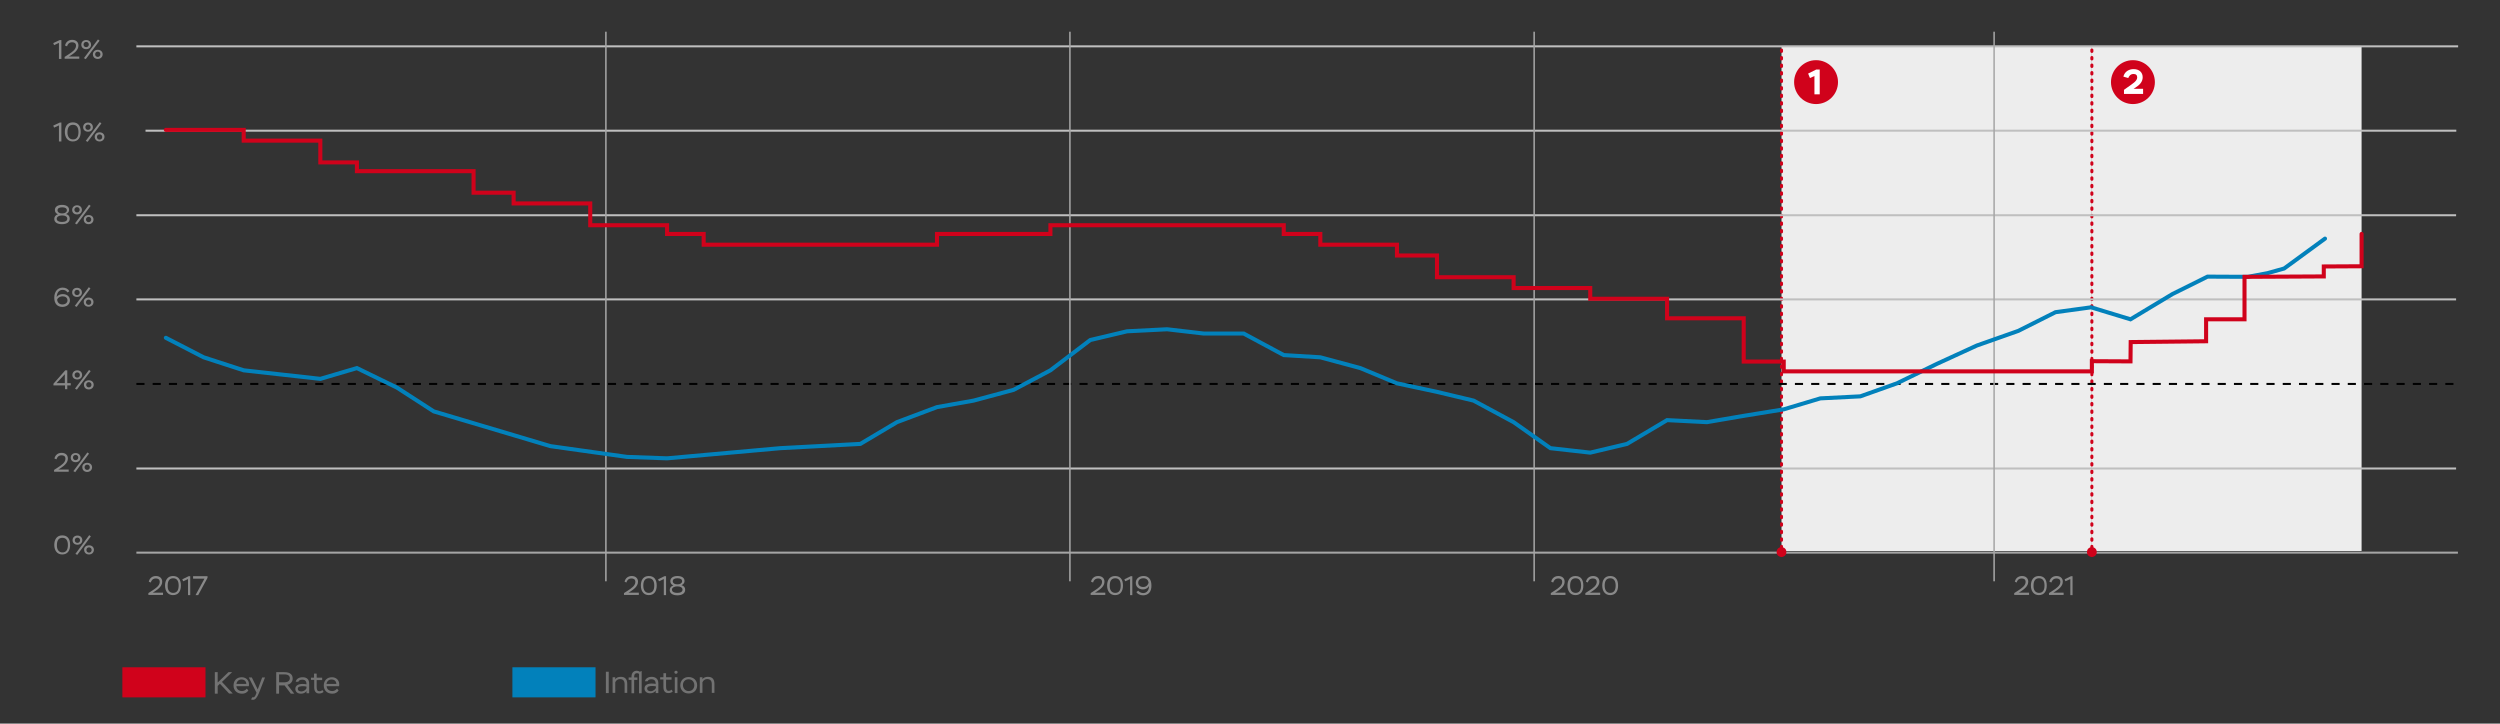 <?xml version="1.0" encoding="utf-8"?>
<!-- Generator: Adobe Illustrator 26.0.0, SVG Export Plug-In . SVG Version: 6.00 Build 0)  -->
<svg version="1.1" xmlns="http://www.w3.org/2000/svg" xmlns:xlink="http://www.w3.org/1999/xlink" x="0px" y="0px"
	 viewBox="0 0 1230 356" style="enable-background:new 0 0 1230 356;" xml:space="preserve">
<rect x="0" y="0" width="1230" height="356" fill="#333333" stroke="none"/>
<style type="text/css">
	.st0{fill:#EDEDED;}
	.st1{fill:#D0021B;}
	.st2{fill:none;stroke:#D0021B;stroke-width:1.5;stroke-linecap:round;stroke-miterlimit:10;stroke-dasharray:0.7,3,0,0;}
	.st3{fill:#FFFFFF;}
	.st4{fill:none;stroke:#BFBFBF;stroke-miterlimit:10;}
	.st5{fill:none;stroke:#000000;stroke-miterlimit:10;stroke-dasharray:4,4;}
	.st6{fill:none;stroke:#A5A5A5;stroke-miterlimit:10;}
	.st7{fill:none;stroke:#A5A5A5;stroke-width:0.75;stroke-miterlimit:10;}
	.st8{fill:#0281BB;}
	.st9{fill:#727272;}
	.st10{fill:#898989;}
	.st11{fill:none;stroke:#0281BB;stroke-width:2;stroke-linecap:round;stroke-miterlimit:10;}
	.st12{fill:none;stroke:#D0021B;stroke-width:2;stroke-linecap:round;stroke-miterlimit:10;}
</style>
<g id="Layer_3">
</g>
<g id="Layer_4">
</g>
<g id="Layer_1">
	<g>
		<rect x="876.5" y="22.6" class="st0" width="152.7" height="248.5"/>
		<rect x="1029.2" y="22.6" class="st0" width="132.7" height="248.5"/>
		<circle class="st1" cx="893.5" cy="40.4" r="10.8"/>
		<circle class="st1" cx="1049.4" cy="40.4" r="10.8"/>
		<line class="st2" x1="876.5" y1="273.2" x2="876.5" y2="22.6"/>
		<line class="st2" x1="1029.2" y1="273.2" x2="1029.2" y2="22.6"/>
		<g>
			<path class="st3" d="M893.6,34.2h1.7v12.2h-2.6v-9l-2.2,1l-0.9-2.2L893.6,34.2z"/>
		</g>
		<g>
			<path class="st3" d="M1044.7,37.7c0.6-2.5,2.8-3.7,5-3.7c3,0,4.5,1.8,4.5,4c0,2.3-1.5,3.8-3.7,5.2l-0.8,0.5h4.7v2.5h-9.4v-2
				l1.4-1c2.8-2,5.1-3.3,5.1-5.1c0-1.1-0.6-1.7-1.8-1.7c-1.5,0-2.2,1-2.6,2L1044.7,37.7z"/>
		</g>
	</g>
	<g>
		<path class="st4" d="M67.1,230.5h1141.3"/>
		<path class="st4" d="M67.1,147.3h1141.3"/>
		<path class="st4" d="M67.1,105.9h1141.3"/>
		<path class="st4" d="M71.6,64.3h1136.9"/>
		<path class="st4" d="M67.1,22.8h1142.3"/>
		<path class="st5" d="M67.1,188.9h1141.3"/>
		<path class="st6" d="M67.1,271.9h1142.2"/>
		<line class="st7" x1="298.1" y1="15.6" x2="298.1" y2="286"/>
		<line class="st7" x1="526.4" y1="15.6" x2="526.4" y2="286"/>
		<line class="st7" x1="754.8" y1="15.6" x2="754.8" y2="286"/>
		<line class="st7" x1="981.1" y1="15.6" x2="981.1" y2="286"/>
	</g>
	<path class="st1" d="M101.1,328.3H60.2v14.8h40.9V328.3z"/>
	<path class="st8" d="M293,328.3h-40.9v14.8H293V328.3z"/>
	<g>
		<path class="st9" d="M105.7,330.7h1.4v5.1l5.3-5.1h1.8l-5,4.8l5.3,5.7h-1.8l-4.5-4.8l-1.1,1.1v3.8h-1.4V330.7z"/>
		<path class="st9" d="M122.2,339.7c-0.7,1.1-1.8,1.6-3.1,1.6c-2.5,0-4.2-1.6-4.2-4c0-2.3,1.4-4.1,4-4.1c2.1,0,3.6,1.4,3.6,3.5
			c0,0.3,0,0.6-0.1,0.9h-6.1c0.1,1.6,1.3,2.4,2.8,2.4c0.9,0,1.8-0.5,2.3-1.2L122.2,339.7z M116.3,336.5h4.9c-0.1-1.4-1-2.2-2.4-2.2
			C117.4,334.3,116.5,335.3,116.3,336.5z"/>
		<path class="st9" d="M124.2,343c0.1,0,0.2,0.1,0.3,0.1c0.6,0,1-0.4,1.5-1.7l0.2-0.6l-3.8-7.5h1.5l2.9,5.9l2.2-5.9h1.4l-3,7.7
			c-1.1,2.6-1.9,3.3-3,3.3c-0.3,0-0.6-0.1-0.9-0.2L124.2,343z"/>
		<path class="st9" d="M135.9,341.2v-10.5h4c3.2,0,4.1,1.5,4.1,3.2c0,1.5-1.1,2.7-2.6,3l3.4,4.4h-1.7l-3.1-4.1h-2.7v4.1H135.9z
			 M137.3,331.9v3.8h2.7c1.6,0,2.6-0.8,2.6-2c0-1.1-0.7-1.9-2.7-1.9H137.3z"/>
		<path class="st9" d="M152.1,336.3v4.8h-1.3V340c-0.5,0.7-1.4,1.3-2.7,1.3c-1.7,0-2.8-0.9-2.8-2.4c0-1.7,1.6-2.4,3.6-2.4
			c0.7,0,1.5,0.1,1.9,0.2c0-1.6-0.7-2.3-2.1-2.3c-1,0-1.6,0.3-1.9,1h-1.3c0.3-1.4,1.6-2.2,3.4-2.2
			C151,333.2,152.1,334.3,152.1,336.3z M150.8,338.6v-0.8c-0.4-0.1-1-0.2-1.7-0.2c-1.6,0-2.6,0.3-2.6,1.3c0,0.8,0.7,1.3,1.8,1.3
			C149.7,340.1,150.6,339.2,150.8,338.6z"/>
		<path class="st9" d="M152.9,333.4h1.6v-2h1.3v2h2.7v1.2h-2.7v3.4c0,1.5,0.4,2.1,1.4,2.1c0.5,0,1-0.2,1.4-0.6l0.6,0.9
			c-0.5,0.5-1.2,0.8-2.2,0.8c-1.5,0-2.4-1-2.4-2.9v-3.8h-1.6V333.4z"/>
		<path class="st9" d="M166.6,339.7c-0.7,1.1-1.8,1.6-3.1,1.6c-2.5,0-4.2-1.6-4.2-4c0-2.3,1.4-4.1,4-4.1c2.1,0,3.6,1.4,3.6,3.5
			c0,0.3,0,0.6-0.1,0.9h-6.1c0.1,1.6,1.3,2.4,2.8,2.4c0.9,0,1.8-0.5,2.3-1.2L166.6,339.7z M160.6,336.5h4.9c-0.1-1.4-1-2.2-2.4-2.2
			C161.7,334.3,160.8,335.3,160.6,336.5z"/>
	</g>
	<g>
		<g>
			<path class="st9" d="M298.1,330.5h1.4V341h-1.4V330.5z"/>
			<path class="st9" d="M301.4,333.2h1.3v1c0.5-0.8,1.5-1.2,2.7-1.2c2,0,3.2,1,3.2,3.5v4.4h-1.3v-4.3c0-1.7-0.8-2.5-2.3-2.5
				c-1,0-1.9,0.6-2.3,1.6v5.2h-1.3V333.2z"/>
			<path class="st9" d="M314.5,331.7c-0.2-0.3-0.6-0.5-1.1-0.5c-0.8,0-1.4,0.4-1.4,1.8v0.3h1.6v1.2H312v6.6h-1.3v-6.6h-1.4v-1.2h1.4
				v-0.4c0-2.2,1.4-2.9,2.6-2.9c0.6,0,1.1,0.2,1.5,0.5l0.9-0.4v11h-1.3V331.7z"/>
			<path class="st9" d="M323.9,336.2v4.8h-1.3v-1.2c-0.5,0.7-1.4,1.3-2.7,1.3c-1.7,0-2.8-0.9-2.8-2.4c0-1.7,1.6-2.4,3.6-2.4
				c0.7,0,1.5,0.1,1.9,0.2c0-1.6-0.7-2.3-2.1-2.3c-1,0-1.6,0.3-1.9,1h-1.3c0.3-1.4,1.6-2.2,3.4-2.2
				C322.8,333.1,323.9,334.2,323.9,336.2z M322.7,338.5v-0.8c-0.4-0.1-1-0.2-1.7-0.2c-1.6,0-2.6,0.3-2.6,1.3c0,0.8,0.7,1.3,1.8,1.3
				C321.5,340,322.4,339.1,322.7,338.5z"/>
			<path class="st9" d="M324.8,333.2h1.6v-2h1.3v2h2.7v1.2h-2.7v3.4c0,1.5,0.4,2.1,1.3,2.1c0.5,0,1-0.2,1.4-0.6l0.6,0.9
				c-0.5,0.5-1.2,0.8-2.2,0.8c-1.5,0-2.4-1-2.4-2.9v-3.8h-1.6V333.2z"/>
			<path class="st9" d="M332.6,330c0.4,0,0.8,0.3,0.8,0.7c0,0.5-0.4,0.8-0.8,0.8c-0.5,0-0.8-0.3-0.8-0.8
				C331.8,330.3,332.2,330,332.6,330z M332,333.2h1.3v7.8H332V333.2z"/>
			<path class="st9" d="M338.8,333.1c2.5,0,4.2,1.7,4.2,4.1c0,2.4-1.7,4-4.2,4c-2.4,0-4.1-1.7-4.1-4
				C334.7,334.8,336.4,333.1,338.8,333.1z M338.8,340c1.7,0,2.8-1.2,2.8-2.9c0-1.7-1.2-2.9-2.8-2.9c-1.6,0-2.8,1.1-2.8,2.9
				C336.1,338.8,337.2,340,338.8,340z"/>
			<path class="st9" d="M344.3,333.2h1.3v1c0.5-0.8,1.5-1.2,2.7-1.2c2,0,3.2,1,3.2,3.5v4.4h-1.3v-4.3c0-1.7-0.8-2.5-2.3-2.5
				c-1,0-1.9,0.6-2.3,1.6v5.2h-1.3V333.2z"/>
		</g>
	</g>
	<g>
		<path class="st10" d="M30.6,263.4c2.7,0,3.9,1.8,3.9,4.7c0,2.7-1.2,4.7-3.9,4.7c-2.5,0-3.9-2-3.9-4.7S28,263.4,30.6,263.4z
			 M30.7,271.8c1.9,0,2.7-1.4,2.7-3.6s-0.8-3.6-2.7-3.6c-1.9,0-2.7,1.4-2.7,3.6C27.9,270.4,29,271.8,30.7,271.8z"/>
		<path class="st10" d="M38.1,263.5c1.4,0,2.4,0.9,2.4,2.3c0,1.3-1,2.2-2.4,2.2c-1.4,0-2.4-0.9-2.4-2.2
			C35.7,264.4,36.7,263.5,38.1,263.5z M38.1,267.1c0.7,0,1.3-0.5,1.3-1.3s-0.6-1.3-1.3-1.3c-0.7,0-1.3,0.5-1.3,1.3
			S37.4,267.1,38.1,267.1z M43.9,263.3l0.8,0.6L38,273l-0.9-0.5L43.9,263.3z M43.8,268.3c1.4,0,2.4,0.9,2.4,2.2c0,1.3-1,2.3-2.4,2.3
			c-1.4,0-2.4-0.9-2.4-2.3C41.3,269.2,42.4,268.3,43.8,268.3z M43.8,271.9c0.7,0,1.3-0.5,1.3-1.3s-0.6-1.3-1.3-1.3
			c-0.7,0-1.3,0.5-1.3,1.3S43.1,271.9,43.8,271.9z"/>
	</g>
	<g>
		<path class="st10" d="M73.2,286.2c0.3-1.5,1.5-2.8,3.5-2.8c1.9,0,3.1,1.1,3.1,2.8c0,2.3-2.2,3.8-3.7,4.8l-1,0.6h5.1v1.1H73v-0.9
			l2-1.3c1.7-1.1,3.6-2.4,3.6-4.2c0-1.3-0.9-1.7-1.9-1.7c-1.6,0-2.3,1.1-2.5,2L73.2,286.2z"/>
		<path class="st10" d="M85.1,283.4c2.7,0,3.9,1.8,3.9,4.7c0,2.7-1.2,4.7-3.9,4.7c-2.5,0-3.9-2-3.9-4.7S82.5,283.4,85.1,283.4z
			 M85.2,291.7c1.9,0,2.7-1.4,2.7-3.6s-0.8-3.6-2.7-3.6c-1.9,0-2.7,1.4-2.7,3.6C82.4,290.4,83.4,291.7,85.2,291.7z"/>
		<path class="st10" d="M92.8,283.5h0.8v9.3h-1.1v-7.9l-2.4,1.1l-0.4-1L92.8,283.5z"/>
		<path class="st10" d="M95.1,283.5h7v0.8l-4.6,8.5h-1.3l4.4-8.1h-5.6V283.5z"/>
	</g>
	<g>
		<path class="st10" d="M307.3,286.2c0.3-1.5,1.5-2.8,3.5-2.8c1.9,0,3.1,1.1,3.1,2.8c0,2.3-2.2,3.8-3.7,4.8l-1,0.6h5.1v1.1H307v-0.9
			l2-1.3c1.7-1.1,3.6-2.4,3.6-4.2c0-1.3-0.9-1.7-1.9-1.7c-1.6,0-2.3,1.1-2.5,2L307.3,286.2z"/>
		<path class="st10" d="M319.2,283.4c2.7,0,3.9,1.8,3.9,4.7c0,2.7-1.2,4.7-3.9,4.7c-2.5,0-3.9-2-3.9-4.7S316.5,283.4,319.2,283.4z
			 M319.2,291.7c1.9,0,2.7-1.4,2.7-3.6s-0.8-3.6-2.7-3.6c-1.9,0-2.7,1.4-2.7,3.6C316.5,290.4,317.5,291.7,319.2,291.7z"/>
		<path class="st10" d="M326.9,283.5h0.8v9.3h-1.1v-7.9l-2.4,1.1l-0.4-1L326.9,283.5z"/>
		<path class="st10" d="M329.5,290.3c0-1.1,0.7-1.9,1.8-2.3c-1.1-0.4-1.5-1.2-1.5-2.1c0-1.5,1.3-2.5,3.5-2.5c2.3,0,3.5,1,3.5,2.5
			c0,0.9-0.6,1.6-1.5,2c1.3,0.4,1.8,1.2,1.8,2.3c0,1.7-1.5,2.7-3.8,2.7C330.9,292.9,329.5,291.9,329.5,290.3z M333.1,288.5
			c-1.4,0-2.5,0.7-2.5,1.6c0,1,0.9,1.6,2.6,1.6c1.7,0,2.6-0.6,2.6-1.6c0-1-1-1.6-2.4-1.6H333.1z M333.5,287.5c1.1,0,2.1-0.6,2.1-1.5
			c0-1-0.8-1.5-2.3-1.5c-1.5,0-2.3,0.5-2.3,1.5c0,0.9,0.9,1.5,2.1,1.5H333.5z"/>
	</g>
	<g>
		<path class="st10" d="M536.8,286.2c0.3-1.5,1.5-2.8,3.5-2.8c1.9,0,3.1,1.1,3.1,2.8c0,2.3-2.2,3.8-3.7,4.8l-1,0.6h5.1v1.1h-7.2
			v-0.9l2-1.3c1.7-1.1,3.6-2.4,3.6-4.2c0-1.3-0.9-1.7-1.9-1.7c-1.6,0-2.3,1.1-2.5,2L536.8,286.2z"/>
		<path class="st10" d="M548.6,283.4c2.7,0,3.9,1.8,3.9,4.7c0,2.7-1.2,4.7-3.9,4.7c-2.5,0-3.9-2-3.9-4.7S546,283.4,548.6,283.4z
			 M548.7,291.7c1.9,0,2.7-1.4,2.7-3.6s-0.8-3.6-2.7-3.6c-1.9,0-2.7,1.4-2.7,3.6C545.9,290.4,547,291.7,548.7,291.7z"/>
		<path class="st10" d="M556.3,283.5h0.8v9.3h-1.1v-7.9l-2.4,1.1l-0.4-1L556.3,283.5z"/>
		<path class="st10" d="M562.4,292.9c-1.6,0-2.8-0.7-3.3-1.6l0.9-0.7c0.5,0.7,1.5,1.2,2.5,1.2c1.7,0,2.9-1.5,2.8-3.5
			c-0.4,0.9-1.5,1.7-3,1.7c-2,0-3.5-1.3-3.5-3.2c0-2.1,1.6-3.4,3.9-3.4c2.3,0,3.8,1.6,3.8,4.6C566.6,291.2,564.9,292.9,562.4,292.9z
			 M562.6,284.5c-1.6,0-2.6,0.8-2.6,2.2c0,1.3,1,2.1,2.5,2.1s2.4-1.1,2.6-2.1C565,285.6,564.2,284.5,562.6,284.5z"/>
	</g>
	<g>
		<path class="st10" d="M763.2,286.2c0.3-1.5,1.5-2.8,3.5-2.8c1.9,0,3.1,1.1,3.1,2.8c0,2.3-2.2,3.8-3.7,4.8l-1,0.6h5.1v1.1H763v-0.9
			l2-1.3c1.7-1.1,3.6-2.4,3.6-4.2c0-1.3-0.9-1.7-1.9-1.7c-1.6,0-2.3,1.1-2.5,2L763.2,286.2z"/>
		<path class="st10" d="M775.1,283.4c2.7,0,3.9,1.8,3.9,4.7c0,2.7-1.2,4.7-3.9,4.7c-2.5,0-3.9-2-3.9-4.7S772.5,283.4,775.1,283.4z
			 M775.2,291.7c1.9,0,2.7-1.4,2.7-3.6s-0.8-3.6-2.7-3.6c-1.9,0-2.7,1.4-2.7,3.6C772.4,290.4,773.5,291.7,775.2,291.7z"/>
		<path class="st10" d="M780.3,286.2c0.3-1.5,1.5-2.8,3.5-2.8c1.9,0,3.1,1.1,3.1,2.8c0,2.3-2.2,3.8-3.7,4.8l-1,0.6h5.1v1.1H780v-0.9
			l2-1.3c1.7-1.1,3.6-2.4,3.6-4.2c0-1.3-0.9-1.7-1.9-1.7c-1.6,0-2.3,1.1-2.5,2L780.3,286.2z"/>
		<path class="st10" d="M792.2,283.4c2.7,0,3.9,1.8,3.9,4.7c0,2.7-1.2,4.7-3.9,4.7c-2.5,0-3.9-2-3.9-4.7S789.5,283.4,792.2,283.4z
			 M792.2,291.7c1.9,0,2.7-1.4,2.7-3.6s-0.8-3.6-2.7-3.6c-1.9,0-2.7,1.4-2.7,3.6C789.5,290.4,790.5,291.7,792.2,291.7z"/>
	</g>
	<g>
		<path class="st10" d="M991.3,286.2c0.3-1.5,1.5-2.8,3.5-2.8c1.9,0,3.1,1.1,3.1,2.8c0,2.3-2.2,3.8-3.7,4.8l-1,0.6h5.1v1.1H991v-0.9
			l2-1.3c1.7-1.1,3.6-2.4,3.6-4.2c0-1.3-0.9-1.7-1.9-1.7c-1.6,0-2.3,1.1-2.5,2L991.3,286.2z"/>
		<path class="st10" d="M1003.1,283.4c2.7,0,3.9,1.8,3.9,4.7c0,2.7-1.2,4.7-3.9,4.7c-2.5,0-3.9-2-3.9-4.7S1000.5,283.4,1003.1,283.4
			z M1003.2,291.7c1.9,0,2.7-1.4,2.7-3.6s-0.8-3.6-2.7-3.6c-1.9,0-2.7,1.4-2.7,3.6C1000.4,290.4,1001.5,291.7,1003.2,291.7z"/>
		<path class="st10" d="M1008.3,286.2c0.3-1.5,1.5-2.8,3.5-2.8c1.9,0,3.1,1.1,3.1,2.8c0,2.3-2.2,3.8-3.7,4.8l-1,0.6h5.1v1.1h-7.2
			v-0.9l2-1.3c1.7-1.1,3.6-2.4,3.6-4.2c0-1.3-0.9-1.7-1.9-1.7c-1.6,0-2.3,1.1-2.5,2L1008.3,286.2z"/>
		<path class="st10" d="M1018.9,283.5h0.8v9.3h-1.1v-7.9l-2.4,1.1l-0.4-1L1018.9,283.5z"/>
	</g>
	<g>
		<path class="st10" d="M26.8,225.6c0.3-1.5,1.5-2.8,3.5-2.8c1.9,0,3.1,1.1,3.1,2.8c0,2.3-2.2,3.8-3.7,4.8l-1,0.6h5.1v1.1h-7.2v-0.9
			l2-1.3c1.7-1.1,3.6-2.4,3.6-4.2c0-1.3-0.9-1.7-1.9-1.7c-1.6,0-2.3,1.1-2.5,2L26.8,225.6z"/>
		<path class="st10" d="M37.2,222.9c1.4,0,2.4,0.9,2.4,2.3c0,1.3-1,2.2-2.4,2.2c-1.4,0-2.4-0.9-2.4-2.2
			C34.8,223.8,35.8,222.9,37.2,222.9z M37.2,226.4c0.7,0,1.3-0.5,1.3-1.3s-0.6-1.3-1.3-1.3c-0.7,0-1.3,0.5-1.3,1.3
			S36.5,226.4,37.2,226.4z M43,222.6l0.8,0.6l-6.8,9.1l-0.9-0.5L43,222.6z M42.9,227.7c1.4,0,2.4,0.9,2.4,2.2c0,1.3-1,2.3-2.4,2.3
			c-1.4,0-2.4-0.9-2.4-2.3C40.4,228.6,41.5,227.7,42.9,227.7z M42.9,231.2c0.7,0,1.3-0.5,1.3-1.3s-0.6-1.3-1.3-1.3
			c-0.7,0-1.3,0.5-1.3,1.3S42.2,231.2,42.9,231.2z"/>
	</g>
	<g>
		<path class="st10" d="M31.9,189.6h-5.6v-0.8l5.8-6.6h1v6.3h1.7v1.1h-1.7v1.9h-1.1V189.6z M31.9,188.5v-4.4l-4.1,4.4H31.9z"/>
		<path class="st10" d="M38,182.2c1.4,0,2.4,0.9,2.4,2.3c0,1.3-1,2.2-2.4,2.2c-1.4,0-2.4-0.9-2.4-2.2
			C35.6,183.2,36.6,182.2,38,182.2z M38,185.8c0.7,0,1.3-0.5,1.3-1.3s-0.6-1.3-1.3-1.3c-0.7,0-1.3,0.5-1.3,1.3S37.3,185.8,38,185.8z
			 M43.8,182l0.8,0.6l-6.8,9.1l-0.9-0.5L43.8,182z M43.7,187.1c1.4,0,2.4,0.9,2.4,2.2c0,1.3-1,2.3-2.4,2.3c-1.4,0-2.4-0.9-2.4-2.3
			C41.2,188,42.3,187.1,43.7,187.1z M43.7,190.6c0.7,0,1.3-0.5,1.3-1.3s-0.6-1.3-1.3-1.3c-0.7,0-1.3,0.5-1.3,1.3
			S43,190.6,43.7,190.6z"/>
	</g>
	<g>
		<path class="st10" d="M30.8,141.5c1.6,0,2.8,0.7,3.3,1.8l-0.9,0.6c-0.5-0.8-1.3-1.3-2.4-1.3c-1.6,0-2.9,1.3-2.9,3.6
			c0.5-1,1.7-1.5,3-1.5c2.2,0,3.5,1.3,3.5,3.1c0,1.9-1.6,3.2-3.7,3.2c-2.5,0-4-1.6-4-4.5C26.7,143.2,28.6,141.5,30.8,141.5z
			 M30.7,149.8c1.4,0,2.5-0.8,2.5-2c0-1.3-1-2-2.3-2c-1.7,0-2.7,1-2.8,1.8C28.3,148.8,29.2,149.8,30.7,149.8z"/>
		<path class="st10" d="M37.9,141.6c1.4,0,2.4,0.9,2.4,2.3c0,1.3-1,2.2-2.4,2.2c-1.4,0-2.4-0.9-2.4-2.2
			C35.5,142.5,36.5,141.6,37.9,141.6z M37.9,145.2c0.7,0,1.3-0.5,1.3-1.3s-0.6-1.3-1.3-1.3c-0.7,0-1.3,0.5-1.3,1.3
			S37.2,145.2,37.9,145.2z M43.7,141.3l0.8,0.6l-6.8,9.1l-0.9-0.5L43.7,141.3z M43.6,146.4c1.4,0,2.4,0.9,2.4,2.2
			c0,1.3-1,2.3-2.4,2.3c-1.4,0-2.4-0.9-2.4-2.3C41.1,147.3,42.2,146.4,43.6,146.4z M43.6,150c0.7,0,1.3-0.5,1.3-1.3
			s-0.6-1.3-1.3-1.3c-0.7,0-1.3,0.5-1.3,1.3S42.9,150,43.6,150z"/>
	</g>
	<g>
		<path class="st10" d="M26.7,107.7c0-1.1,0.7-1.9,1.8-2.3c-1.1-0.4-1.5-1.2-1.5-2.1c0-1.5,1.3-2.5,3.5-2.5c2.3,0,3.5,1,3.5,2.5
			c0,0.9-0.6,1.6-1.5,2c1.3,0.4,1.8,1.2,1.8,2.3c0,1.7-1.5,2.7-3.8,2.7C28.2,110.3,26.7,109.4,26.7,107.7z M30.4,106
			c-1.4,0-2.5,0.7-2.5,1.6c0,1,0.9,1.6,2.6,1.6c1.7,0,2.6-0.6,2.6-1.6c0-1-1-1.6-2.4-1.6H30.4z M30.8,105c1.1,0,2.1-0.6,2.1-1.5
			c0-1-0.8-1.5-2.3-1.5c-1.5,0-2.3,0.5-2.3,1.5c0,0.9,0.9,1.5,2.1,1.5H30.8z"/>
		<path class="st10" d="M37.9,101c1.4,0,2.4,0.9,2.4,2.3c0,1.3-1,2.2-2.4,2.2c-1.4,0-2.4-0.9-2.4-2.2C35.5,101.9,36.6,101,37.9,101z
			 M37.9,104.5c0.7,0,1.3-0.5,1.3-1.3s-0.6-1.3-1.3-1.3c-0.7,0-1.3,0.5-1.3,1.3S37.3,104.5,37.9,104.5z M43.8,100.7l0.8,0.6
			l-6.8,9.1l-0.9-0.5L43.8,100.7z M43.6,105.8c1.4,0,2.4,0.9,2.4,2.2c0,1.3-1,2.3-2.4,2.3c-1.4,0-2.4-0.9-2.4-2.3
			C41.2,106.7,42.2,105.8,43.6,105.8z M43.6,109.3c0.7,0,1.3-0.5,1.3-1.3s-0.6-1.3-1.3-1.3c-0.7,0-1.3,0.5-1.3,1.3
			S42.9,109.3,43.6,109.3z"/>
	</g>
	<g>
		<path class="st10" d="M29.4,60.3h0.8v9.3H29v-7.9l-2.4,1.1l-0.4-1L29.4,60.3z"/>
		<path class="st10" d="M35.8,60.2c2.7,0,3.9,1.8,3.9,4.7c0,2.7-1.2,4.7-3.9,4.7c-2.5,0-3.9-2-3.9-4.7S33.2,60.2,35.8,60.2z
			 M35.9,68.6c1.9,0,2.7-1.4,2.7-3.6s-0.8-3.6-2.7-3.6c-1.9,0-2.7,1.4-2.7,3.6C33.1,67.2,34.2,68.6,35.9,68.6z"/>
		<path class="st10" d="M43.3,60.3c1.4,0,2.4,0.9,2.4,2.3c0,1.3-1,2.2-2.4,2.2c-1.4,0-2.4-0.9-2.4-2.2
			C40.9,61.2,41.9,60.3,43.3,60.3z M43.3,63.9c0.7,0,1.3-0.5,1.3-1.3s-0.6-1.3-1.3-1.3c-0.7,0-1.3,0.5-1.3,1.3S42.6,63.9,43.3,63.9z
			 M49.1,60.1l0.8,0.6l-6.8,9.1l-0.9-0.5L49.1,60.1z M49,65.1c1.4,0,2.4,0.9,2.4,2.2c0,1.3-1,2.3-2.4,2.3c-1.4,0-2.4-0.9-2.4-2.3
			C46.6,66,47.6,65.1,49,65.1z M49,68.7c0.7,0,1.3-0.5,1.3-1.3s-0.6-1.3-1.3-1.3c-0.7,0-1.3,0.5-1.3,1.3S48.3,68.7,49,68.7z"/>
	</g>
	<g>
		<path class="st10" d="M29.4,19.7h0.8v9.3H29v-7.9l-2.4,1.1l-0.4-1L29.4,19.7z"/>
		<path class="st10" d="M32,22.4c0.3-1.5,1.5-2.8,3.5-2.8c1.9,0,3.1,1.1,3.1,2.8c0,2.3-2.2,3.8-3.7,4.8l-1,0.6H39v1.1h-7.2V28l2-1.3
			c1.7-1.1,3.6-2.4,3.6-4.2c0-1.3-0.9-1.7-1.9-1.7c-1.6,0-2.3,1.1-2.5,2L32,22.4z"/>
		<path class="st10" d="M42.4,19.7c1.4,0,2.4,0.9,2.4,2.3c0,1.3-1,2.2-2.4,2.2c-1.4,0-2.4-0.9-2.4-2.2C40,20.6,41,19.7,42.4,19.7z
			 M42.4,23.2c0.7,0,1.3-0.5,1.3-1.3s-0.6-1.3-1.3-1.3c-0.7,0-1.3,0.5-1.3,1.3S41.7,23.2,42.4,23.2z M48.2,19.4l0.8,0.6l-6.8,9.1
			l-0.9-0.5L48.2,19.4z M48.1,24.5c1.4,0,2.4,0.9,2.4,2.2c0,1.3-1,2.3-2.4,2.3c-1.4,0-2.4-0.9-2.4-2.3
			C45.7,25.4,46.7,24.5,48.1,24.5z M48.1,28c0.7,0,1.3-0.5,1.3-1.3s-0.6-1.3-1.3-1.3c-0.7,0-1.3,0.5-1.3,1.3S47.4,28,48.1,28z"/>
	</g>
	<circle class="st1" cx="876.5" cy="271.6" r="2.4"/>
	<circle class="st1" cx="1029.2" cy="271.6" r="2.4"/>
	<polyline class="st11" points="81.6,166.2 100.2,175.8 119.9,182.2 157.6,186.4 175.6,181.1 195.3,190.7 213.4,202.4 252.7,214.1 
		270.8,219.5 308.5,224.8 328.2,225.5 383.9,220.5 423.3,218.4 441.3,207.7 461,200.3 479,197.1 498.7,191.8 516.8,182.2 
		536.4,167.3 554.5,163 574.2,162 592.2,164.1 611.9,164.1 631.6,174.7 649.6,175.8 669.3,181.1 687.3,188.6 707,192.8 725,197.1 
		744.7,207.7 762.8,220.5 782.4,222.7 800.5,218.4 820.2,206.7 839.8,207.7 857.9,204.6 877.6,201.4 895.6,196 915.3,195 
		933.3,188.6 953,179 972.6,170 993,162.8 1011.3,153.6 1028.8,151.2 1048.2,157.1 1068.8,144.7 1086.1,136.1 1106,136.2 
		1115.6,134.4 1123.8,132.1 1143.9,117.4 	"/>
	<polyline class="st12" points="81.6,63.9 100.2,63.9 119.9,63.9 119.9,69.2 137.9,69.2 157.6,69.2 157.6,79.9 175.6,79.9 
		175.6,84.2 195.3,84.2 213.4,84.2 233,84.2 233,94.8 252.7,94.8 252.7,100.1 270.8,100.1 290.4,100.1 290.4,110.8 308.5,110.8 
		328.2,110.8 328.2,115.1 346.2,115.1 346.2,120.4 365.9,120.4 383.9,120.4 403.6,120.4 423.3,120.4 441.3,120.4 461,120.4 
		461,115.1 479,115.1 498.7,115.1 516.8,115.1 516.8,110.8 536.4,110.8 554.5,110.8 574.2,110.8 592.2,110.8 611.9,110.8 
		631.6,110.8 631.6,115.1 649.6,115.1 649.6,120.4 669.3,120.4 687.3,120.4 687.3,125.7 707,125.7 707,136.4 725,136.4 744.7,136.4 
		744.7,141.7 762.8,141.7 782.4,141.7 782.4,147 800.5,147 820.2,147 820.2,156.6 839.8,156.6 857.9,156.6 857.9,177.9 877.6,177.9 
		877.6,182.7 895.6,182.7 915.3,182.7 933.3,182.7 953,182.7 1029.2,182.7 1029.2,177.7 1048.2,177.8 1048.3,168.3 1085.4,167.9 
		1085.4,157.1 1104.3,157.1 1104.3,136.2 1143.3,136 1143.3,131.1 1161.9,131 1161.9,115.1 	"/>
</g>
</svg>
